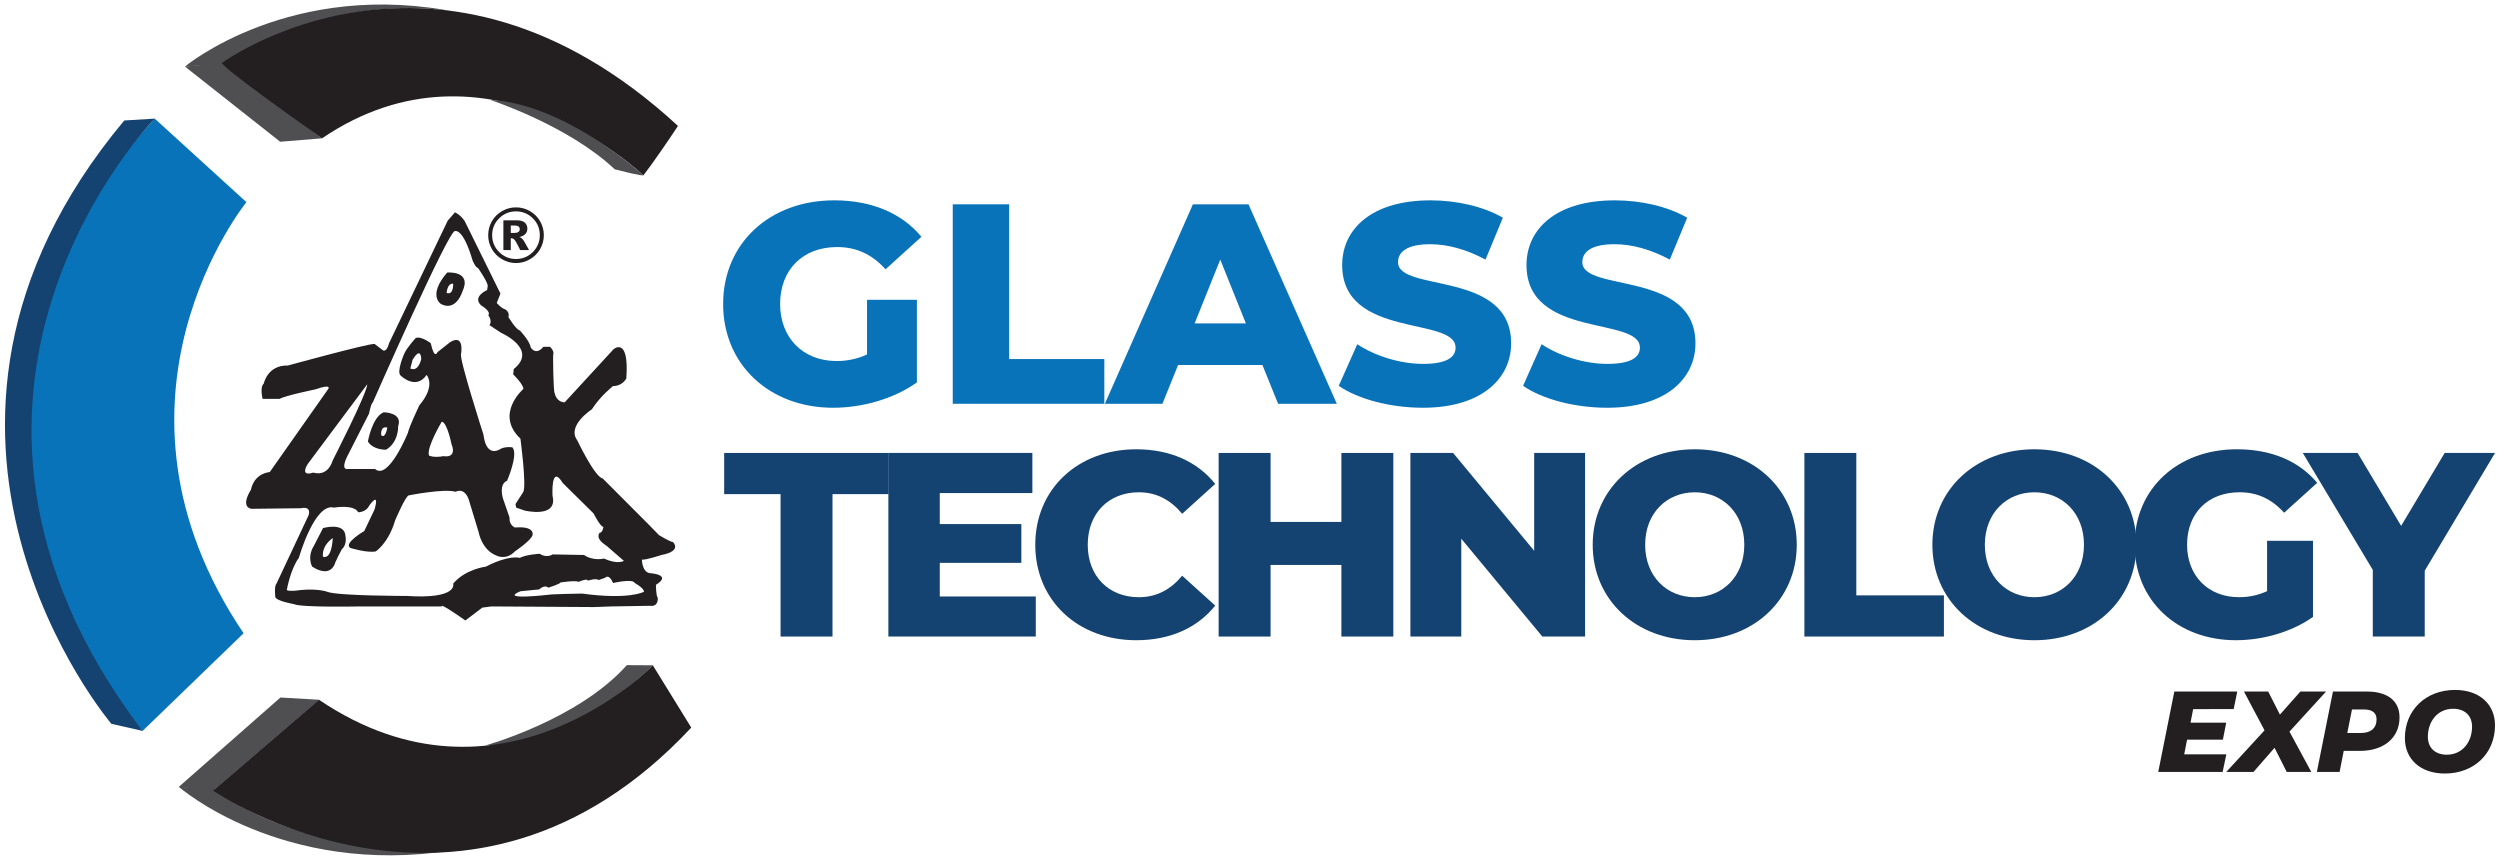 <svg xmlns="http://www.w3.org/2000/svg" xmlns:xlink="http://www.w3.org/1999/xlink" id="Layer_1" x="0px" y="0px" width="250px" height="86px" viewBox="0 0 250 86" xml:space="preserve">
<g>
	<g>
		<polygon fill="#4F4E50" points="28.042,69.751 17.869,78.695 21.332,79.061 31.918,69.975   "></polygon>
		<polygon fill="#4F4E50" points="32.218,13.831 28.019,14.175 18.493,6.656 22.139,6.3   "></polygon>
		<path fill="#4F4E50" d="M21.372,78.862l-3.482-0.171c0,0,10.284,9.012,27.323,6.35C45.212,85.041,30.999,86.022,21.372,78.862z"></path>
		<path fill="#4F4E50" d="M22.236,6.393l-3.743,0.263c0,0,10.657-8.905,27.516-5.377C46.008,1.279,34.587-1.479,22.236,6.393z"></path>
		<g>
			<path fill-rule="evenodd" clip-rule="evenodd" fill="#231F20" d="M66.15,55.498c2.112-0.41,1.146-1.289,1.146-1.289     c-0.368-0.059-1.396-0.696-1.396-0.696l-0.97-0.997l-4.664-4.676c-0.784-0.119-2.54-3.808-2.54-3.808     c-1.083-1.463,1.456-3.096,1.456-3.096c0.909-1.401,2.129-2.332,2.129-2.332c0.959,0,1.322-0.764,1.322-0.764     c0.305-4.265-1.272-2.924-1.272-2.924l-4.896,5.321c-0.854-0.057-0.981-0.875-0.981-0.875c-0.174-0.176-0.174-3.812-0.174-3.812     c0.174-0.457-0.308-0.87-0.308-0.87h-0.666c-0.777,0.936-1.267,0.057-1.267,0.057c-0.116-0.7-1.095-1.699-1.095-1.699     c-0.358-0.05-1.136-1.337-1.136-1.337c0.174-0.467-0.309-0.762-0.309-0.762c-0.423-0.12-0.854-0.644-0.854-0.644l0.369-0.938     l-3.572-7.245c-0.428-0.645-0.973-0.881-0.973-0.881l-0.724,0.825l-5.874,12.27c-0.243,0.95-0.599,0.708-0.599,0.708     l-0.846-0.641c-0.553-0.067-8.665,2.158-8.665,2.158c-2.053-0.053-2.416,1.81-2.416,1.81c-0.417,0.353-0.112,1.527-0.112,1.527     h1.678c0.677-0.354,3.58-0.947,3.58-0.947c1.811-0.631,1.271,0,1.271,0L26.98,47.2c-1.686,0.233-1.874,1.75-1.874,1.75     c-1.146,1.874,0.06,1.931,0.06,1.931l4.905-0.057c1.148-0.241,0.788,0.7,0.788,0.7l-3.211,6.841     c-0.249,0.23-0.117,1.342-0.117,1.342c0.117,0.406,1.869,0.706,1.869,0.706c0.671,0.351,6.54,0.231,6.54,0.231h8.233     c-0.179-0.408,2.362,1.404,2.362,1.404l1.694-1.285l0.91-0.119l10.283,0.063l1.704-0.063l3.865-0.064     c0.908,0.127,0.782-0.807,0.782-0.807c-0.178-0.18-0.178-1.29-0.178-1.29c1.699-1.051-0.666-1.174-0.666-1.174     c-0.736-0.179-0.736-1.346-0.736-1.346C64.561,56.021,66.15,55.498,66.15,55.498z M30.79,46.377l5.942-7.958     c-0.068,1.001-3.455,7.608-3.455,7.608c-0.551,1.758-1.937,1.229-1.937,1.229C29.884,47.721,30.79,46.377,30.79,46.377z      M48.592,56.662c0,0-2.057,0.245-3.277,1.703c0,0,0.562,1.57-4.657,1.229c0,0-6.897,0-7.932-0.414c0,0-0.899-0.353-2.713-0.172     c0,0-1.027,0.172-1.335,0c0,0,0.364-2.101,1.206-3.219c0,0,1.579-5.553,3.515-5.027c0,0,1.995-0.353,2.424,0.465     c0,0,0.783,0,1.084-0.644c0,0,1.091-1.576,0.553,0.354l-1.033,2.167c0,0-2.121,1.226-1.396,1.69c0,0,1.701,0.527,2.547,0.346     c0,0,1.261-0.811,1.933-3.094c0,0,1.091-2.576,1.392-2.512c0,0,3.514-0.701,4.659-0.355c0,0,0.975-0.582,1.398,1.057l0.903,2.975     c0,0,0.3,1.76,1.757,2.336c0,0,0.967,0.541,1.869-0.406c0,0,1.64-1.105,1.763-1.628c0,0,0.308-0.936-1.763-0.761     c0,0-0.597-0.236-0.534-0.996l-0.669-1.939c0,0-0.428-1.398,0.42-1.741c0,0,1.153-2.63,0.539-3.336c0,0-0.539-0.121-1.137,0.118     c0,0-1.457,1.111-1.766-1.41c0,0-2.466-7.649-2.234-8.063c0,0,0.366-2.049-1.091-1.172l-1.266,1.002c0,0-0.308,0.813-0.671-0.888     c0,0-0.958-0.751-1.508-0.523c0,0-0.915,0.996-1.155,1.581c0,0-0.788,1.809-0.359,2.164c0,0,1.515,1.516,2.604-0.054     c0,0,0.968,1.047-0.729,3.039c0,0-1.031,2.157-1.142,2.752c0,0-1.953,4.791-3.281,3.616h-2.718c0,0-0.904,0.239,0.125-1.639     l1.989-3.909c0,0,0.185-1.001,0.376-1.116c0,0,7.688-17.479,8.219-17.125c0,0,0.792-0.354,1.752,2.916     c0,0,0.305,0.762,0.545,0.762c0,0,0.976,1.399,0.976,1.807l-0.065,0.409c0,0-1.513,0.65-0.603,1.53c0,0,1.034,0.583,0.725,0.987     c0,0,0.422,0.531,0.122,0.995c0,0,0.725,0.471,1.155,0.762c0,0,3.744,1.636,1.268,3.622l-0.059,0.53c0,0,1.021,0.986,1.021,1.461     c0,0-2.901,2.51-0.296,4.968c0,0,0.611,4.556,0.296,5.317l-0.79,1.229l0.069,0.353l0.844,0.294c0,0,3.333,0.811,2.792-1.461     c0,0-0.195-3.276,1.028-1.288l3.076,3.038c0,0,0.674,1.345,0.982,1.345c0,0-0.072,0.588-0.374,0.588c0,0-0.542,0.521,0.672,1.288     l1.751,1.522c0,0-0.601,0.399-1.996-0.234c0,0-1.035,0.287-1.994-0.355l-3.146-0.056c0,0-0.548,0.411-1.279-0.064     c0,0-1.32,0.064-1.998,0.411C51.975,55.789,50.955,55.442,48.592,56.662z M44.173,42.171c0.541,0.052,0.97,2.216,0.97,2.216     c0.607,1.518-0.789,1.228-0.789,1.228c-1.022,0.184-1.451-0.061-1.451-0.061C42.605,44.803,44.173,42.171,44.173,42.171z      M42.123,35.915c-0.367,1.399-1.09,0.926-1.09,0.926l0.231-0.87C42.123,34.563,42.123,35.915,42.123,35.915z M64.389,59.18     c0,0-1.45,0.824-6.174,0.177c0,0-3.158,0.054-3.382,0.12c0,0-5.028,0.582-2.792-0.35l1.879-0.186c0,0,0.539-0.522,0.913-0.171     c0,0,1.267-0.405,1.202-0.521c0,0,1.57-0.24,1.814-0.063c0,0,0.964-0.408,0.908-0.114c0,0,0.904-0.294,1.085-0.063l0.672-0.23     c0,0,0.364-0.47,0.797,0.522c0,0,1.982-0.466,2.163,0C63.475,58.302,64.447,58.827,64.389,59.18z"></path>
			<path fill-rule="evenodd" clip-rule="evenodd" fill="#231F20" d="M38.363,41.229c-1.15,0.471-1.573,2.924-1.573,2.924     c0.549,0.875,1.817,0.817,1.817,0.817c1.274-0.755,1.21-2.339,1.21-2.339C40.303,41.229,38.363,41.229,38.363,41.229z      M38.121,43.517c0,0-0.123-0.948,0.611-0.76C38.732,42.757,38.549,43.923,38.121,43.517z"></path>
			<path fill-rule="evenodd" clip-rule="evenodd" fill="#231F20" d="M44.714,27.254c-2.001,2.34-0.601,3.156-0.601,3.156     c1.507,0.764,2.114-1.222,2.114-1.222C47.253,27.021,44.714,27.254,44.714,27.254z M44.665,29.297c0,0,0.05-0.987,0.65-0.929     C45.315,28.368,45.384,29.533,44.665,29.297z"></path>
			<path fill-rule="evenodd" clip-rule="evenodd" fill="#231F20" d="M32.301,52.809c-0.118,0.239-0.903,1.757-0.903,1.757     c-0.729,1.163-0.179,2.097-0.179,2.097c1.935,1.233,2.3-0.396,2.3-0.396l0.302-0.648l0.37-0.705     c0.54-0.47,0.361-1.281,0.361-1.281C34.491,52.169,32.301,52.809,32.301,52.809z M32.301,55.676c0,0-0.232-0.992,0.976-1.877     C33.277,53.799,33.219,55.964,32.301,55.676z"></path>
		</g>
		<path fill="#231F20" d="M54.012,22.124c-0.248-0.427-0.593-0.769-1.021-1.014c-0.431-0.249-0.894-0.374-1.393-0.374    c-0.493,0-0.961,0.125-1.386,0.374c-0.435,0.245-0.773,0.587-1.022,1.014c-0.249,0.432-0.37,0.898-0.37,1.396    c0,0.494,0.121,0.959,0.37,1.392c0.249,0.429,0.588,0.768,1.022,1.014c0.425,0.253,0.893,0.379,1.386,0.379    c0.499,0,0.962-0.126,1.393-0.379c0.428-0.246,0.772-0.585,1.021-1.014c0.245-0.433,0.371-0.898,0.371-1.392    C54.383,23.022,54.257,22.556,54.012,22.124z M53.285,25.204c-0.465,0.463-1.029,0.696-1.686,0.696    c-0.658,0-1.219-0.233-1.685-0.696c-0.465-0.469-0.699-1.028-0.699-1.684c0-0.66,0.234-1.224,0.699-1.687    c0.466-0.463,1.026-0.695,1.685-0.695c0.656,0,1.221,0.232,1.686,0.695c0.466,0.463,0.695,1.027,0.695,1.687    C53.98,24.176,53.75,24.734,53.285,25.204z"></path>
		<path fill="#231F20" d="M52.42,24.143c-0.077-0.132-0.155-0.23-0.236-0.301c-0.048-0.049-0.134-0.095-0.245-0.136    c0.275-0.067,0.478-0.175,0.608-0.319c0.126-0.149,0.19-0.317,0.19-0.517c0-0.254-0.082-0.457-0.252-0.607    c-0.17-0.159-0.441-0.231-0.819-0.231h-1.327v2.974h0.74v-1.172c0.037-0.003,0.067-0.006,0.093-0.006    c0.095,0,0.192,0.055,0.29,0.164c0.096,0.109,0.285,0.446,0.564,1.014h0.881C52.588,24.439,52.432,24.156,52.42,24.143z     M51.851,23.185c-0.088,0.071-0.238,0.107-0.455,0.107H51.08v-0.742h0.346c0.205,0,0.35,0.032,0.434,0.101    c0.08,0.069,0.116,0.16,0.116,0.27C51.975,23.029,51.939,23.118,51.851,23.185z"></path>
		<path fill="#231F20" d="M64.333,17.534c0,0-15.551-14.959-32.128-3.703c-9.91-6.984-10.04-7.516-10.04-7.516    s21.589-15.886,45.633,6.276C65.295,16.369,64.333,17.534,64.333,17.534z"></path>
		<path fill="#0973B9" d="M14.249,73.102c0,0-26.729-30.681,1.22-61.246l9.174,8.361c0,0-16.042,19.743-0.284,43.109L14.249,73.102z    "></path>
		<path fill="#4F4E50" d="M49.008,9.986c0,0,7.802,2.537,12.467,6.947c2.78,0.72,2.871,0.601,2.871,0.601    S56.578,10.374,49.008,9.986z"></path>
		<path fill="#154371" d="M15.484,11.861c0,0-26.904,27.456-1.229,61.229l-3.119-0.708c0,0-24.774-29.132,1.289-60.334    L15.484,11.861z"></path>
		<path fill="#4F4E50" d="M65.289,66.529c0,0-8.045,8.176-16.738,8.014c0,0,9.268-2.56,14.132-8.029L65.289,66.529z"></path>
		<path fill="#231F20" d="M65.282,66.529c0,0-15.174,15.766-33.388,3.445L21.307,79.06c0,0,25.52,17.571,47.819-6.301L65.282,66.529    z"></path>
	</g>
	<g>
		<g>
			<g>
				<path fill="#231F20" d="M219.316,70.91l-0.264,1.355h3.57l-0.332,1.699h-3.582l-0.287,1.47h4.213l-0.367,1.757h-6.441      l1.607-8.037h6.293l-0.357,1.756H219.316z"></path>
				<path fill="#231F20" d="M228.947,73.161l2.182,4.03h-2.457l-1.217-2.41l-2.102,2.41h-2.723l3.824-4.156l-2.057-3.881h2.424      l1.172,2.307l2.043-2.307h2.572L228.947,73.161z"></path>
				<path fill="#231F20" d="M239.953,71.738c0,2.031-1.549,3.352-3.973,3.352h-1.607l-0.412,2.102h-2.275l1.609-8.037h3.396      C238.783,69.154,239.953,70.107,239.953,71.738z M237.656,71.934c0-0.679-0.471-0.988-1.262-0.988h-1.195l-0.471,2.354h1.355      C237.082,73.299,237.656,72.816,237.656,71.934z"></path>
				<path fill="#231F20" d="M240.488,73.816c0-2.791,2.068-4.822,5.018-4.822c2.469,0,3.996,1.457,3.996,3.535      c0,2.791-2.066,4.823-5.018,4.823C242.016,77.353,240.488,75.895,240.488,73.816z M247.207,72.668      c0-1.068-0.689-1.791-1.896-1.791c-1.572,0-2.525,1.285-2.525,2.801c0,1.068,0.689,1.791,1.895,1.791      C246.252,75.469,247.207,74.184,247.207,72.668z"></path>
			</g>
		</g>
		<g>
			<g>
				<g>
					<path fill="#0973B9" d="M86.702,29.977h4.987v8.263c-2.309,1.653-5.472,2.536-8.378,2.536c-6.354,0-10.998-4.302-10.998-10.372       c0-6.068,4.645-10.371,11.112-10.371c3.733,0,6.753,1.282,8.719,3.647l-3.59,3.249c-1.368-1.511-2.936-2.223-4.844-2.223       c-3.42,0-5.699,2.251-5.699,5.699c0,3.362,2.279,5.699,5.642,5.699c1.055,0,2.052-0.199,3.049-0.656V29.977z"></path>
					<path fill="#0973B9" d="M95.275,20.432h5.642v15.473h9.516v4.473H95.275V20.432z"></path>
					<path fill="#0973B9" d="M126.242,36.502h-8.434l-1.566,3.875h-5.756l8.805-19.946h5.557l8.832,19.946h-5.869L126.242,36.502z        M124.59,32.343l-2.564-6.383l-2.564,6.383H124.59z"></path>
					<path fill="#0973B9" d="M133.875,38.583l1.852-4.16c1.768,1.168,4.273,1.966,6.582,1.966c2.336,0,3.248-0.655,3.248-1.624       c0-3.163-11.34-0.855-11.34-8.263c0-3.562,2.906-6.468,8.832-6.468c2.594,0,5.271,0.599,7.238,1.738l-1.738,4.189       c-1.91-1.026-3.789-1.539-5.527-1.539c-2.365,0-3.221,0.797-3.221,1.795c0,3.048,11.313,0.769,11.313,8.12       c0,3.477-2.906,6.439-8.832,6.439C139.004,40.776,135.756,39.893,133.875,38.583z"></path>
					<path fill="#0973B9" d="M152.307,38.583l1.852-4.16c1.768,1.168,4.273,1.966,6.582,1.966c2.338,0,3.248-0.655,3.248-1.624       c0-3.163-11.34-0.855-11.34-8.263c0-3.562,2.906-6.468,8.834-6.468c2.592,0,5.271,0.599,7.236,1.738l-1.738,4.189       c-1.908-1.026-3.789-1.539-5.527-1.539c-2.365,0-3.221,0.797-3.221,1.795c0,3.048,11.313,0.769,11.313,8.12       c0,3.477-2.906,6.439-8.832,6.439C157.436,40.776,154.188,39.893,152.307,38.583z"></path>
				</g>
			</g>
			<g>
				<g>
					<path fill="#154371" d="M78.056,49.413h-5.64v-4.118h16.446v4.118H83.25v14.242h-5.193V49.413z"></path>
					<path fill="#154371" d="M103.579,59.643v4.013H88.837v-18.36h14.4v4.013h-9.259v3.096h8.157v3.882h-8.157v3.357H103.579z"></path>
					<path fill="#154371" d="M103.527,54.475c0-5.586,4.276-9.547,10.099-9.547c3.384,0,6.111,1.232,7.896,3.462l-3.305,2.99       c-1.154-1.39-2.57-2.151-4.329-2.151c-3.016,0-5.114,2.099-5.114,5.246c0,3.148,2.099,5.246,5.114,5.246       c1.759,0,3.175-0.76,4.329-2.15l3.305,2.99c-1.785,2.229-4.512,3.462-7.896,3.462       C107.803,64.022,103.527,60.062,103.527,54.475z"></path>
					<path fill="#154371" d="M139.332,45.295v18.36h-5.193v-7.161h-7.082v7.161h-5.193v-18.36h5.193v6.897h7.082v-6.897H139.332z"></path>
					<path fill="#154371" d="M158.508,45.295v18.36h-4.275l-8.105-9.784v9.784h-5.088v-18.36h4.273l8.105,9.783v-9.783H158.508z"></path>
					<path fill="#154371" d="M159.27,54.475c0-5.508,4.328-9.547,10.203-9.547s10.203,4.039,10.203,9.547       c0,5.509-4.328,9.548-10.203,9.548S159.27,59.983,159.27,54.475z M174.43,54.475c0-3.174-2.178-5.246-4.957-5.246       c-2.781,0-4.957,2.072-4.957,5.246s2.176,5.246,4.957,5.246C172.252,59.721,174.43,57.648,174.43,54.475z"></path>
					<path fill="#154371" d="M180.438,45.295h5.193v14.242h8.76v4.118h-13.953V45.295z"></path>
					<path fill="#154371" d="M193.238,54.475c0-5.508,4.328-9.547,10.203-9.547s10.203,4.039,10.203,9.547       c0,5.509-4.328,9.548-10.203,9.548S193.238,59.983,193.238,54.475z M208.398,54.475c0-3.174-2.176-5.246-4.957-5.246       c-2.779,0-4.957,2.072-4.957,5.246s2.178,5.246,4.957,5.246C206.223,59.721,208.398,57.648,208.398,54.475z"></path>
					<path fill="#154371" d="M226.709,54.082h4.59v7.606c-2.125,1.521-5.035,2.334-7.711,2.334c-5.85,0-10.125-3.961-10.125-9.548       c0-5.586,4.275-9.547,10.23-9.547c3.436,0,6.215,1.18,8.025,3.357l-3.305,2.99c-1.26-1.391-2.701-2.047-4.459-2.047       c-3.148,0-5.246,2.072-5.246,5.246c0,3.096,2.098,5.246,5.193,5.246c0.971,0,1.889-0.184,2.807-0.603V54.082z"></path>
					<path fill="#154371" d="M242.473,57.072v6.583h-5.193v-6.662l-7.002-11.698h5.482l4.354,7.291l4.354-7.291h5.035       L242.473,57.072z"></path>
				</g>
			</g>
		</g>
	</g>
</g>
</svg>
